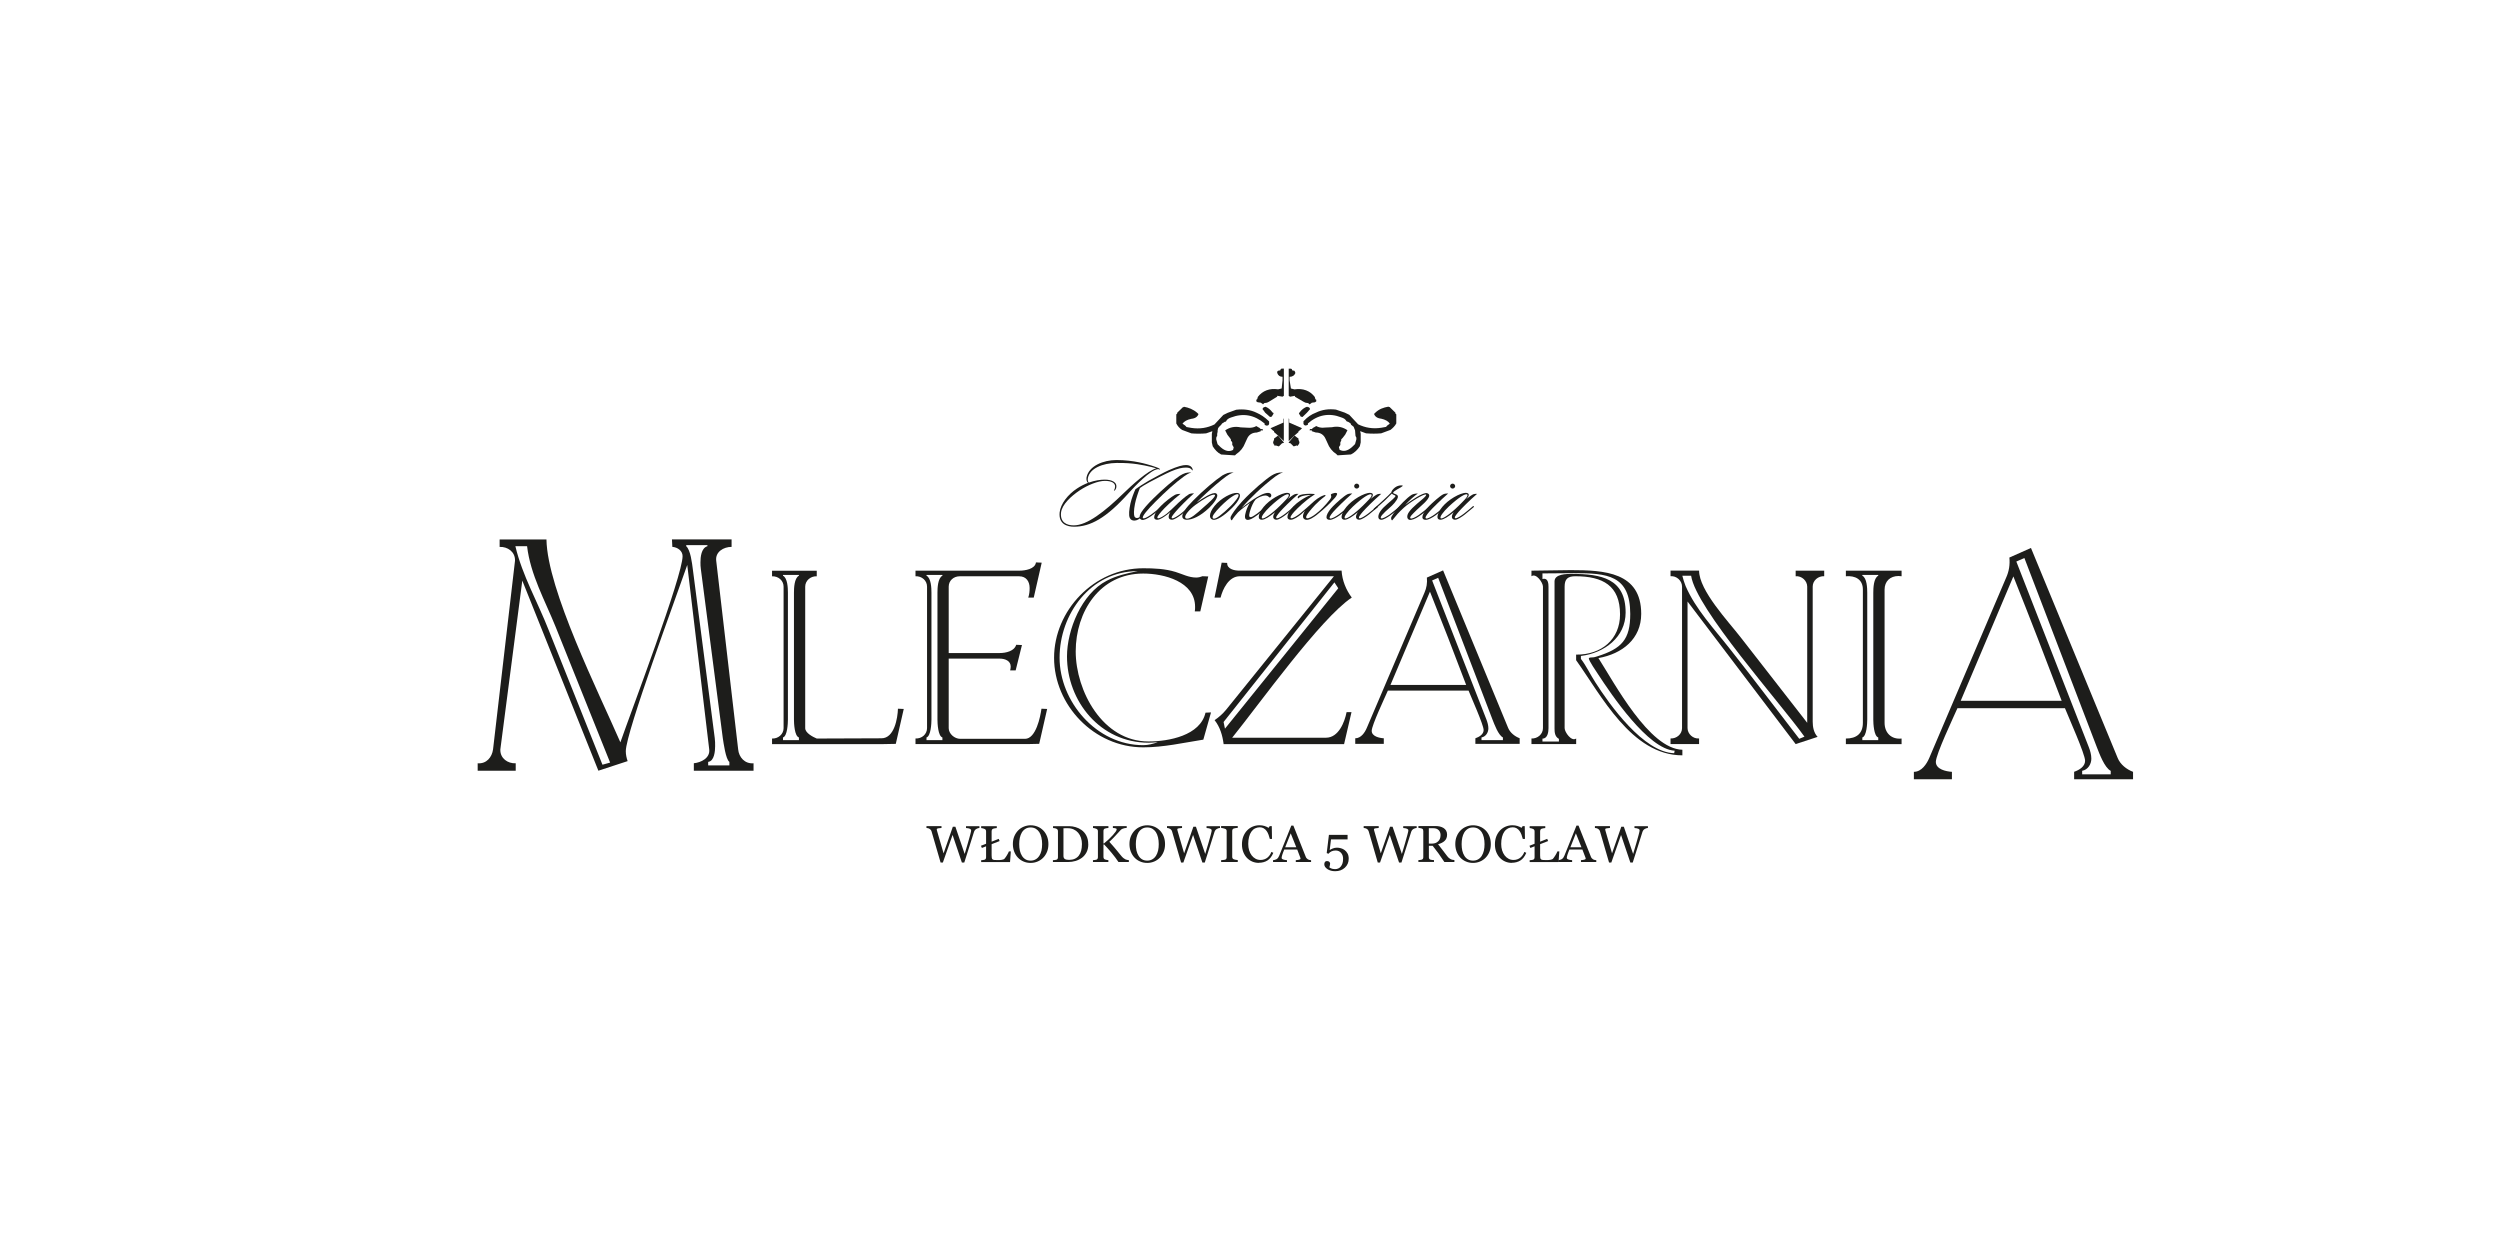 <?xml version="1.0" encoding="UTF-8"?><svg id="Warstwa_1" xmlns="http://www.w3.org/2000/svg" viewBox="0 0 600 300"><defs><style>.cls-1{fill:#1d1d1b;}</style></defs><g><g><path class="cls-1" d="M282.53,99.04v.21l-.11,.1-.11,.1v2.18c.32,.62,.75,1.14,1.39,1.55l2.24,.83c1.07,.1,2.35,.1,3.52,0l1.49-.52v.1l-.11,.52v2.07l.21,.93c.53,.83,1.17,1.55,2.03,1.97l3.31,.21,.11-.1,.21-.21c.96-.62,1.71-1.55,2.13-2.69l.43-.93c.43-1.04,1.28-1.55,2.35-1.55l.96-.31v-.21h.53v-.1l-.11-.21h-.43l-.32-.31-.21-.1-.53-.31c-.53,.31-1.07,.41-1.71,.41l-2.03-.1c-1.49-.31-2.67,0-3.73,.72l.53,1.04,.64,.83,.21,.31v.31l.21,.21,.11,.21v.62l.11,.1,.11,.21,.11,.21v.21l-.11,.21v.21c-.96,.52-1.92,.31-2.99-.62l-.75-.73-.32-1.14v-.41l.11-.31,.11-.1v-.52l.11-.52v-.31l.11-.52,.21-.31,.53-.52,.21-.31,.64-.41c.11,0,.21,0,.32-.1,.21-.52,.64-.73,1.17-.93,2.99-1.14,5.65-.62,8.1,1.45v.31l.21,.1,.32,.1,.32-.1,.11-.1,.11-.21v-.62l-.11-.1c-.96-.93-1.92-1.55-2.88-1.97-1.49-.73-3.09-.93-4.9-.73l-2.03,.73-1.07,.52-2.13,2.28c-1.7,.83-3.52,1.14-5.54,.83l-1.17-.21c-.21-.31-.53-.52-.85-.73l-.11-.1c.43-.52,1.07-.93,2.13-1.14,.96-.1,1.49-.52,1.71-1.14l-.32-.31c-.96-.83-2.03-1.24-3.2-1.45v.1h-.21l-1.39,1.35"/><path class="cls-1" d="M310.78,89.2l-.11-.21-.53-.1-.11-.31-.21-.1h-.53v6.52l.32,.21,1.17-.21v.21l2.13,1.24,.21,.1,.21,.1,.64,.1,.11,.1,.21,.21,.43-.31,.11-.1,.75-.1,.32-.21v-.41l-.21-.1v-.1l-.11-.21v-.21c-1.17-1.55-2.88-2.18-4.91-1.86l-.85-.21-.32-1.97v-.83c.64,0,1.17-.31,1.39-.93l-.11-.31"/><path class="cls-1" d="M308.12,88.47h-.53l-.21,.1-.11,.31-.53,.1-.21,.21v.31c.21,.62,.64,.93,1.28,.93v.83l-.21,1.97-.85,.21c-2.03-.31-3.73,.31-4.91,1.86v.21l-.11,.21v.1l-.21,.1v.41l.32,.21,.75,.1,.11,.1,.21,.1,.21,.21,.21-.21,.11-.1,.64-.1,.21-.1,.21-.1,2.03-1.24v-.21l1.28,.21,.32-.21v-6.52"/><path class="cls-1" d="M303.64,97.59v.1h-.21l-.32,.21-.11,.31,.11,.1,.53,.73,1.17,1.04,.43-.1,.11-.21,.32-.52-.11-.21h-.11c-.53-.73-1.17-1.24-1.81-1.45"/><polyline class="cls-1" points="305.45 103.28 305.77 103.49 305.77 103.7 306.73 104.53 308.12 105.87 308.12 100.38 308.01 100.59 308.01 101.42 304.92 102.77 305.45 103.28"/><polyline class="cls-1" points="306.2 104.94 305.77 105.25 305.77 105.56 305.67 105.77 305.56 106.08 305.56 106.29 305.67 106.6 305.88 106.81 305.88 107.01 306.2 106.91 306.84 107.12 306.95 107.12 307.69 106.39 308.12 106.29 308.12 106.18 306.73 104.53 306.2 104.94"/><path class="cls-1" d="M313.77,97.69v-.1c-.75,.21-1.39,.73-1.92,1.45h0l-.11,.21,.32,.52,.11,.21,.43,.1,1.07-1.04,.64-.73,.1-.1-.1-.31-.32-.21h-.21"/><polyline class="cls-1" points="309.4 100.59 309.29 100.38 309.29 105.87 310.68 104.53 311.64 103.7 311.64 103.49 311.96 103.28 312.49 102.77 309.4 101.42 309.4 100.59"/><polyline class="cls-1" points="309.29 106.18 309.29 106.29 309.72 106.39 310.46 107.12 310.57 107.12 311.21 106.91 311.53 107.01 311.53 106.81 311.74 106.6 311.85 106.29 311.85 106.08 311.74 105.77 311.64 105.56 311.64 105.25 311.21 104.94 310.68 104.53 309.29 106.18"/><path class="cls-1" d="M317.61,102.66c-.64,0-1.17-.1-1.71-.41l-.53,.31-.21,.1-.32,.31h-.43l-.1,.21v.1h.53v.21l.96,.31c1.07,0,1.92,.52,2.35,1.55l.43,.93c.43,1.14,1.17,2.07,2.13,2.69l.21,.21,.11,.1,3.2-.21c.85-.41,1.6-1.14,2.13-1.97l.21-.93v-2.07l-.11-.52v-.1l1.39,.52c1.28,.1,2.45,.1,3.63,0l2.24-.83c.53-.41,1.07-.93,1.39-1.55v-2.18l-.11-.1-.11-.1v-.21l-1.39-1.35h-.21v-.1c-1.28,.21-2.35,.62-3.2,1.45l-.32,.31c.21,.62,.75,1.04,1.71,1.14,.96,.21,1.71,.62,2.03,1.14v.1c-.32,.21-.64,.41-.85,.73l-1.17,.21c-2.03,.31-3.84,0-5.54-.83l-2.13-2.28-1.07-.52-2.13-.73c-1.71-.21-3.31,0-4.8,.73-1.07,.41-2.03,1.04-2.88,1.97l-.11,.1v.62l.11,.21,.11,.1,.32,.1,.32-.1,.21-.1v-.31c2.35-2.07,5.12-2.59,8-1.45,.64,.21,.96,.41,1.28,.93,.11,.1,.21,.1,.32,.1l.64,.41,.11,.31,.64,.52,.11,.31,.21,.52,.11,1.35,.21,.41v.41l-.32,1.14-.75,.73c-1.07,.93-2.03,1.14-2.99,.62v-.21l-.11-.21v-.21l.11-.21,.21-.31v-.62l.11-.21,.11-.21v-.31l.32-.31,.64-.83,.53-1.04c-1.07-.72-2.24-1.04-3.73-.72l-2.03,.1"/></g><g><path class="cls-1" d="M286.23,112.59c-.15-.38-.44-.98-1.62-.98-.72,0-1.88,.26-4.09,1.23-1.23,.55-3.26,1.68-4.86,2.55-1.14,.66-2.69,1.66-3.15,2.02-.35,.74-.94,2.25-1.2,3.4-.31,1.49-.48,2.83-.15,3.51,.22,.49,.68,.62,1.09,.62,.61,0,1.22-.36,1.68-.87,.04-.04,.11-.11,.04-.17-.07-.06-.11,0-.15,.02-.44,.32-.72,.4-.96,.4-.31,0-.5-.17-.61-.42-.13-.42-.18-1.34,.15-3,.22-1.15,.81-2.89,1.18-3.78,.42-.32,1.07-.72,2.3-1.4,1.36-.74,3.94-2.06,5.16-2.59,1.71-.72,2.67-.91,3.59-.91,.63,0,1.07,.11,1.4,.51,.04,.06,.11,.19,.15,.17,.09-.04,.07-.15,.04-.3Zm-7.85,.11c.07-.15-.17-.28-.37-.38-.33-.13-1.12-.43-1.66-.59-1.16-.34-4.2-1.32-8.4-1.32-3.11,0-6.61,1.38-7.18,4.14-.11,.57,.09,1.23,.37,1.32-.87,.34-1.79,.79-2.67,1.38-2.19,1.44-3.94,3.68-4.16,5.74-.26,2.74,1.71,3.42,3.46,3.42,3.87,0,7.7-2,13.17-8.14,1.47-1.64,5.12-5.44,6.89-5.67,.09,0,.13-.02,.22,0,.13,.02,.33,.15,.33,.11Zm-.85-.3c-2.01,.49-5.95,4.1-7.96,6.06-4.44,4.31-8.66,7.63-11.88,7.63-1.64,0-3.3-.7-3.04-3.08,.22-1.91,2.41-3.95,4.49-5.33,1.95-1.3,4.42-2.27,6.02-2.27,1.42,0,2.76,.4,2.41,1.76-.09,.36-.31,.55-.2,.59,.09,.06,.41-.25,.5-.59,.42-1.53-1.23-2.06-2.71-2.06-1.05,0-2.41,.19-3.85,.72-.18-.13-.33-.64-.2-1.17,.48-2.23,3.46-3.51,6.87-3.55,4-.06,6.39,.51,8.4,.98,.31,.08,.77,.19,1.16,.32Z"/><path class="cls-1" d="M285.88,113.38c-.55-.02-1.03,.04-1.38,.15-.42,.13-.85,.34-1.33,.64-1.49,.98-4,3.12-6.37,5.46-1.38,1.36-2.36,2.51-2.82,3.23-.63,.96-.66,1.7,.07,1.91,.5,.13,1.36-.32,2.23-.91,.81-.55,2.06-1.57,2.56-2.04,.11-.09,.2-.17,.11-.26-.11-.11-.24,.02-.33,.08-.53,.45-1.77,1.47-2.41,1.91-.98,.66-1.64,.98-1.88,.81-.44-.3,1.23-2.21,3-3.97,2.45-2.44,4.57-4.4,6.8-6.03,.37-.28,1.14-.79,1.73-.94l.02-.04Z"/><path class="cls-1" d="M286.56,118.39c-.28-.02-.94,.08-1.18,.21-.88,.51-2.45,1.93-3.33,2.81-.35,.36-1.53,1.47-2.08,1.91-.64,.47-1.75,1.21-2.1,1.06-.33-.15,.15-.77,.83-1.57,.77-.91,2.69-2.74,4.64-4.29-.31-.02-1.03,.06-1.36,.25-.9,.49-2.49,1.76-3.35,2.64-.79,.81-1.36,1.61-1.53,2.23-.22,.66-.07,1.1,.66,1.1,.66,0,1.66-.72,2.36-1.23,.17-.15,.48-.36,.77-.64-.61,1.02-.59,1.83,.37,1.87,.57,.02,1.6-.72,2.28-1.23,.46-.36,1.44-1.13,2.1-1.74,.07-.04,.13-.17,.07-.23-.11-.11-.22,0-.28,.04-.61,.51-1.42,1.23-2.12,1.76-.53,.4-1.69,1.19-2.01,1.04-.33-.15,.18-.77,.85-1.57,.77-.91,2.54-2.74,4.42-4.42Z"/><path class="cls-1" d="M296.01,113.38c-.55-.02-1.01,.04-1.38,.15-.39,.13-.92,.38-1.25,.57-1.64,1.08-4.57,3.53-7.02,6.03-1.75,1.74-2.84,3.27-2.58,4.04,.13,.36,.5,.57,1.05,.57,1.31,0,3.24-.83,5.36-2.85,.96-.91,2.65-2.93,1.66-3.48-.77-.43-3.33,1.23-4.66,2.19,.87-.87,1.57-1.55,2.32-2.23,1.55-1.44,3.22-2.89,4.75-4.02,.37-.28,1.12-.77,1.75-.94v-.04Zm-4.46,5.38c.44,.34-1.86,2.25-2.58,2.89-1.95,1.76-3.17,2.83-4.09,2.83-.2,0-.35-.06-.42-.25-.22-.53,.92-1.91,2.45-3.06,1.6-1.19,4.13-2.78,4.64-2.4Z"/><path class="cls-1" d="M297.32,118.41c-.92-.47-3.43,.59-5.23,2.36-1.75,1.74-2.28,3.65-.96,3.97,.81,.19,2.58-.87,4.48-2.76,1.86-1.81,2.36-3.23,1.71-3.57Zm-.13,.26c.42,.32-.96,1.93-1.82,2.78-1.99,1.95-3.65,3.29-4.18,3-.59-.34,.44-1.57,1.71-2.87,2.01-2.02,3.83-3.27,4.29-2.91Z"/><path class="cls-1" d="M307.85,113.38c-.55,0-1.01,.04-1.44,.17-.39,.11-.92,.38-1.22,.57-1.4,.89-4.57,3.53-7.04,6.18-1.66,1.78-2.58,3.25-2.78,3.72-.13,.36,.02,.85,.28,.85,.37-.66,1.14-1.53,1.47-1.91,.31-.3,1.07-.94,1.79-1.49,.39-.3,.79-.55,1.07-.77-.42,.62-.79,1.49-.96,2.1-.26,.89-.44,1.85,.31,1.96,.57,.08,1.31-.3,2.54-1.21,.5-.38,1.53-1.25,2.14-1.79,.09-.09,.13-.21,.07-.28-.09-.08-.17-.04-.24,.02-.37,.3-1.55,1.34-2.08,1.72-1.14,.79-1.44,.98-1.77,.87-.35-.11-.15-1,.18-1.93,.17-.53,.63-1.68,1.2-2.32,.46-.34,1.51-.96,2.43-.91,.17,0,.42,.09,.55,.19,.17,.15,.33,.3,.42,.3,.13-.04,.26-.15,.33-.38,.06-.32-.09-.68-.61-.74-1.07-.11-2.69,.89-3.85,1.66-1.22,.83-2.06,1.49-2.65,1.95,1.93-2.27,4.94-5.18,8.14-7.59,.37-.25,1.12-.76,1.73-.91l.02-.04Z"/><path class="cls-1" d="M311.63,118.52c-.28-.02-.57,0-.85,.08-.37,.13-.96,.55-1.84,1.25,.85-.79,.77-1.28,.48-1.45-.94-.53-3.87,.93-5.6,2.66-1.51,1.49-2.45,3.68-.96,3.68,.7,0,1.88-.76,3.15-1.81-.81,1.17-.39,1.81,.35,1.81,.57,0,1.68-.76,2.34-1.27,.53-.43,1.4-1.15,2.04-1.68,.09-.08,.17-.15,.11-.28-.07-.11-.2-.04-.26,.02-.52,.45-1.38,1.19-2.08,1.72-.61,.47-1.79,1.28-2.12,1.13-.33-.15,.13-.74,.81-1.55,.77-.87,2.56-2.68,4.44-4.31Zm-2.38,.17c.46,.34-1.27,1.91-2.12,2.76-1.86,1.85-3.78,3.14-4.18,2.97-.5-.21,.55-1.59,1.88-2.85,2.32-2.15,4-3.21,4.42-2.89Z"/><path class="cls-1" d="M320.89,118.64c.18-.66-1.27-.21-1.44,0-.2,.23,.37,.38-.26,1.23-1.12,1.47-2.36,2.68-3.41,3.48-.63,.51-1.79,1.21-2.17,1.02-.33-.17-.02-.79,.61-1.57,.68-.85,1.86-2.27,3.78-3.7,.13-.11,.18-.17,.11-.23-.09-.11-.24-.06-.39,0-1.16,.4-2.04,1.13-3.11,2.12-.52,.49-1.47,1.32-2.54,2.21-.68,.55-1.86,1.32-2.23,1.17-.33-.15,.09-.79,.77-1.55,.72-.79,2.69-2.74,4.75-4.04,.07-.06,.18-.11,.18-.17,0-.04-.11-.06-.15-.06-1.16-.13-2.78,.04-3.24,.21-.63,.19-.79,.57-.66,.81,.11,.19,.24-.23,.81-.42,.52-.19,1.38-.36,2.34-.36-1.55,.53-3.39,1.85-4.16,2.66-1.55,1.64-2.1,3.29-.66,3.29,.68,0,1.75-.74,2.41-1.27,.26-.21,.52-.47,.98-.89-.74,1.13-.64,2,.2,2.17,.81,.15,1.99-.7,2.56-1.13,.55-.4,2.1-1.74,3.22-2.87,.5-.51,.85-.89,1.25-1.34,.15-.19,.37-.51,.46-.77Z"/><path class="cls-1" d="M326.22,116.67c0-.32-.28-.6-.61-.6s-.61,.28-.61,.6,.28,.59,.61,.59,.61-.28,.61-.59Zm-1.68,1.76c-.28-.02-.87,.04-1.2,.21-.88,.47-2.52,1.96-3.37,2.81-1.64,1.68-2.25,3.31-.79,3.31,.63,0,1.62-.57,2.34-1.08,.46-.34,1.75-1.34,2.32-1.89,.09-.06,.18-.15,.09-.23-.11-.11-.22,0-.31,.06-.46,.4-1.55,1.3-2.3,1.83-.61,.45-1.75,1.13-2.1,.98-.33-.15,.09-.79,.77-1.59,.77-.87,2.67-2.76,4.55-4.4Z"/><path class="cls-1" d="M331.5,118.52c-.28-.02-.57,0-.85,.08-.37,.13-.96,.55-1.84,1.25,.85-.79,.76-1.28,.48-1.45-.94-.53-3.87,.93-5.6,2.66-1.51,1.49-2.45,3.68-.96,3.68,.7,0,1.88-.76,3.15-1.81-.81,1.17-.39,1.81,.35,1.81,.57,0,1.68-.76,2.34-1.27,.53-.43,1.4-1.15,2.03-1.68,.09-.08,.18-.15,.11-.28-.07-.11-.2-.04-.26,.02-.53,.45-1.38,1.19-2.08,1.72-.61,.47-1.79,1.28-2.12,1.13-.33-.15,.13-.74,.81-1.55,.77-.87,2.56-2.68,4.44-4.31Zm-2.38,.17c.46,.34-1.27,1.91-2.12,2.76-1.86,1.85-3.78,3.14-4.18,2.97-.5-.21,.55-1.59,1.88-2.85,2.32-2.15,4-3.21,4.42-2.89Z"/><path class="cls-1" d="M336.64,116.54c-.09-.09-.7-.04-.85,0-.22,.04-.63,.19-1.01,.47-.5,.4-.85,.85-.85,1.15-.5,.53-1.05,1.06-1.77,1.72-.74,.7-1.66,1.51-2.38,2.13-.09,.06-.15,.19-.09,.25,.04,.06,.15,.06,.24,.02,.68-.6,1.73-1.49,2.49-2.21,.57-.55,1.12-1.1,1.62-1.61,.07,.08,.2,.19,.39,.28,.31,.15,.46,.15,.48,.32,.02,.21-1.09,1.17-1.92,1.87-1.38,1.17-2.17,2.19-2.19,3.06-.02,.45,.22,.76,.72,.76s1.36-.51,2.1-1.02c.64-.45,1.66-1.27,2.43-1.93,.06-.04,.11-.17,.04-.23-.09-.11-.18-.02-.26,.02-.63,.53-1.73,1.47-2.34,1.89-.52,.36-1.71,1.1-2.03,.91-.15-.09-.11-.38,.26-.81,.39-.47,1.01-1.04,1.84-1.76,.63-.53,1.75-1.66,1.93-2.49,.07-.36-.13-.59-.59-.74-.15-.04-.55-.19-.55-.32,0-.21,.48-.53,.96-.81,.31-.17,1.49-.79,1.33-.91Z"/><path class="cls-1" d="M343.16,121.66c-.09-.11-.18-.02-.26,.04-.61,.49-1.62,1.36-2.39,1.89-.85,.6-1.75,.98-1.97,.83-.22-.17-.09-.49,.7-1.27,.46-.47,1.05-1.04,1.75-1.66,1.05-.91,2.93-2.66,1.53-3.12-.9-.32-4.02,1.83-5.29,2.83,.99-1.11,2.28-2.23,3.06-2.76-.55,0-1.16,.11-1.53,.34-.53,.34-1.31,1-2.01,1.72-1.16,1.17-2.23,2.47-2.82,3.55-.11,.21-.07,.83,.2,.83,1.16-1.42,1.38-1.72,2.78-3.02,1.49-1.36,4.81-3.38,5.32-3.17,.44,.17-1.42,1.57-2.17,2.23-.9,.81-1.33,1.19-1.88,1.93-.72,1-.46,1.78,.09,1.91,.5,.11,1.44-.25,2.32-.87,.81-.53,1.77-1.34,2.45-1.91,.11-.09,.24-.21,.13-.32Z"/><path class="cls-1" d="M349.24,116.67c0-.32-.28-.6-.61-.6s-.61,.28-.61,.6,.29,.59,.61,.59,.61-.28,.61-.59Zm-1.68,1.76c-.28-.02-.88,.04-1.2,.21-.88,.47-2.52,1.96-3.37,2.81-1.64,1.68-2.25,3.31-.79,3.31,.64,0,1.62-.57,2.34-1.08,.46-.34,1.75-1.34,2.32-1.89,.09-.06,.18-.15,.09-.23-.11-.11-.22,0-.31,.06-.46,.4-1.55,1.3-2.3,1.83-.61,.45-1.75,1.13-2.1,.98-.33-.15,.09-.79,.77-1.59,.77-.87,2.67-2.76,4.55-4.4Z"/><path class="cls-1" d="M354.51,118.52c-.29-.02-.57,0-.85,.08-.37,.13-.96,.55-1.84,1.25,.85-.79,.77-1.28,.48-1.45-.94-.53-3.87,.93-5.6,2.66-1.51,1.49-2.45,3.68-.96,3.68,.7,0,1.88-.76,3.15-1.81-.81,1.17-.39,1.81,.35,1.81,.57,0,1.69-.76,2.34-1.27,.53-.43,1.4-1.15,2.03-1.68,.09-.08,.17-.15,.11-.28-.07-.11-.2-.04-.26,.02-.52,.45-1.38,1.19-2.08,1.72-.61,.47-1.79,1.28-2.12,1.13-.33-.15,.13-.74,.81-1.55,.77-.87,2.56-2.68,4.44-4.31Zm-2.38,.17c.46,.34-1.27,1.91-2.12,2.76-1.86,1.85-3.78,3.14-4.18,2.97-.5-.21,.55-1.59,1.88-2.85,2.32-2.15,4-3.21,4.42-2.89Z"/></g><g><path class="cls-1" d="M235.05,198.71c-.1,0-.22,.03-.36,.07-.14,.04-.26,.1-.38,.17-.15,.09-.26,.19-.35,.31-.09,.12-.17,.28-.23,.48-.3,.93-.64,2.03-1.03,3.27-.39,1.25-.81,2.58-1.27,3.99h-.58l-2.23-6.62-2.33,6.62h-.55c-.41-1.41-.84-2.88-1.28-4.41-.44-1.52-.74-2.54-.89-3.06-.04-.13-.09-.24-.17-.33-.07-.1-.17-.19-.3-.27-.1-.07-.23-.12-.37-.16-.14-.03-.26-.05-.38-.06v-.44h3.61v.44c-.32,.02-.59,.05-.81,.09-.22,.04-.33,.12-.33,.22,0,.04,0,.1,.02,.16,.01,.07,.02,.12,.03,.16,.09,.36,.26,.94,.51,1.77,.24,.82,.6,2.05,1.08,3.69l2.22-6.39h.61l2.23,6.54c.3-1.01,.56-1.89,.78-2.64,.22-.75,.4-1.4,.54-1.93,.1-.38,.16-.64,.19-.77,.03-.14,.04-.26,.04-.35,0-.14-.1-.25-.29-.35-.19-.09-.51-.16-.94-.19v-.44h3.22v.44Z"/><path class="cls-1" d="M242.6,204.33l-.19,2.56h-6.93v-.44c.1,0,.24-.02,.43-.04,.19-.02,.32-.05,.4-.08,.12-.05,.21-.13,.27-.23,.06-.1,.08-.23,.08-.39v-2.6l-1.01,.4-.22-.53,1.23-.48v-2.94c0-.14-.02-.26-.07-.36-.05-.1-.14-.19-.28-.25-.09-.05-.23-.09-.4-.14-.17-.05-.31-.07-.43-.08v-.44h3.75v.44c-.12,0-.27,.02-.46,.06-.19,.04-.32,.07-.41,.1-.14,.05-.24,.13-.29,.25-.05,.12-.08,.24-.08,.37v2.49l1.7-.68,.22,.53-1.92,.75v2.69c0,.27,.01,.47,.04,.62,.03,.15,.09,.26,.19,.34,.1,.07,.24,.12,.43,.14,.19,.02,.45,.03,.8,.03,.15,0,.31,0,.48-.01,.17,0,.32-.03,.47-.05,.15-.02,.28-.06,.4-.1,.12-.04,.21-.1,.27-.16,.17-.19,.37-.47,.6-.85,.23-.38,.38-.68,.47-.92h.45Z"/><path class="cls-1" d="M250.37,199.29c.39,.4,.7,.88,.92,1.44,.22,.56,.33,1.18,.33,1.86s-.11,1.31-.34,1.86c-.23,.56-.54,1.03-.94,1.43-.39,.39-.84,.69-1.35,.9-.51,.21-1.06,.32-1.64,.32-.62,0-1.19-.11-1.71-.34-.52-.22-.97-.54-1.35-.94-.37-.39-.67-.87-.88-1.43-.21-.56-.32-1.16-.32-1.8,0-.7,.11-1.32,.34-1.87,.23-.55,.54-1.02,.93-1.42,.39-.4,.85-.7,1.37-.91,.52-.21,1.06-.32,1.63-.32s1.14,.11,1.66,.32c.52,.21,.97,.52,1.35,.91Zm-.93,6.11c.23-.37,.4-.79,.51-1.25,.11-.47,.16-.99,.16-1.56s-.06-1.14-.18-1.63c-.12-.49-.29-.92-.52-1.27-.23-.34-.52-.61-.86-.81-.35-.19-.74-.29-1.19-.29-.5,0-.92,.11-1.27,.34-.35,.22-.64,.52-.86,.89-.21,.36-.36,.77-.47,1.25-.1,.48-.15,.98-.15,1.51,0,.58,.05,1.11,.16,1.58,.11,.47,.28,.89,.51,1.25,.22,.36,.51,.64,.85,.84,.34,.2,.75,.3,1.22,.3,.45,0,.85-.1,1.21-.31,.36-.2,.65-.49,.87-.85Z"/><path class="cls-1" d="M261.19,202.63c0,.73-.14,1.37-.42,1.91-.28,.54-.65,.98-1.1,1.32-.46,.34-.97,.6-1.54,.77-.57,.17-1.16,.25-1.76,.25h-3.67v-.44c.12,0,.28-.01,.47-.03,.19-.02,.32-.05,.39-.08,.13-.05,.22-.13,.27-.23,.06-.1,.08-.23,.08-.37v-6.2c0-.14-.02-.26-.07-.37-.05-.11-.15-.19-.29-.26-.13-.06-.27-.11-.43-.13-.15-.03-.28-.04-.39-.05v-.44h3.87c.53,0,1.06,.08,1.57,.24,.52,.16,.97,.37,1.35,.65,.52,.36,.93,.83,1.22,1.41,.3,.58,.44,1.27,.44,2.06Zm-1.52,0c0-.58-.08-1.1-.24-1.57-.16-.47-.39-.87-.69-1.22-.29-.33-.64-.59-1.06-.78-.42-.19-.88-.29-1.39-.29-.17,0-.36,0-.58,0-.21,0-.37,.01-.48,.02v6.61c0,.37,.11,.62,.33,.76,.22,.14,.56,.21,1.02,.21,.53,0,.99-.09,1.38-.27,.39-.18,.71-.43,.96-.76,.26-.34,.45-.73,.56-1.18,.12-.45,.18-.96,.18-1.55Z"/><path class="cls-1" d="M270.91,206.88h-2.48c-.48-.72-1.01-1.43-1.6-2.14-.59-.71-1.2-1.4-1.84-2.07h-.16v2.99c0,.13,.03,.25,.08,.36,.05,.1,.15,.19,.28,.25,.07,.03,.19,.06,.37,.1,.18,.04,.33,.06,.45,.07v.44h-3.7v-.44c.1,0,.24-.02,.43-.04s.32-.04,.39-.07c.13-.05,.22-.13,.28-.23,.06-.1,.09-.23,.09-.37v-6.2c0-.14-.02-.26-.07-.36-.05-.1-.15-.18-.29-.25-.11-.05-.25-.1-.41-.14-.16-.04-.29-.06-.41-.07v-.44h3.7v.44c-.12,0-.26,.02-.44,.05-.17,.03-.3,.06-.39,.09-.14,.05-.24,.13-.29,.24-.05,.11-.07,.24-.07,.37v2.97h.12c.37-.31,.74-.63,1.11-.96,.36-.33,.69-.67,.99-1,.33-.37,.57-.66,.72-.88,.15-.22,.23-.41,.23-.58,0-.06-.04-.11-.11-.15-.08-.04-.17-.07-.27-.09-.12-.02-.22-.04-.31-.04-.09,0-.17-.01-.22-.02v-.44h3.32v.44s-.04,0-.08,0c-.04,0-.09,0-.14,.01-.06,0-.12,.01-.17,.02-.06,.01-.13,.03-.22,.04-.15,.03-.3,.08-.45,.15-.16,.07-.28,.16-.38,.26-.43,.47-.87,.96-1.34,1.46-.47,.51-.93,.97-1.39,1.39,.63,.7,1.16,1.29,1.57,1.8,.42,.5,.86,1.04,1.32,1.61,.18,.22,.36,.39,.53,.52,.18,.13,.33,.23,.46,.29,.11,.05,.24,.09,.4,.12,.16,.03,.3,.04,.4,.05v.44Z"/><path class="cls-1" d="M278.36,199.29c.39,.4,.7,.88,.92,1.44,.22,.56,.33,1.18,.33,1.86s-.11,1.31-.34,1.86c-.23,.56-.54,1.03-.94,1.43-.39,.39-.84,.69-1.35,.9-.51,.21-1.06,.32-1.64,.32-.62,0-1.19-.11-1.71-.34-.52-.22-.97-.54-1.35-.94-.37-.39-.67-.87-.89-1.43-.21-.56-.32-1.16-.32-1.8,0-.7,.11-1.32,.34-1.87,.23-.55,.54-1.02,.93-1.42,.39-.4,.85-.7,1.37-.91,.52-.21,1.06-.32,1.63-.32s1.14,.11,1.66,.32c.52,.21,.97,.52,1.35,.91Zm-.93,6.11c.23-.37,.4-.79,.51-1.25,.11-.47,.16-.99,.16-1.56s-.06-1.14-.18-1.63c-.12-.49-.29-.92-.52-1.27-.23-.34-.52-.61-.86-.81-.35-.19-.74-.29-1.19-.29-.5,0-.92,.11-1.27,.34-.35,.22-.64,.52-.86,.89-.21,.36-.36,.77-.47,1.25-.1,.48-.15,.98-.15,1.51,0,.58,.05,1.11,.16,1.58,.11,.47,.28,.89,.51,1.25,.22,.36,.51,.64,.85,.84,.34,.2,.75,.3,1.22,.3,.45,0,.85-.1,1.21-.31,.36-.2,.65-.49,.88-.85Z"/><path class="cls-1" d="M292.77,198.71c-.1,0-.22,.03-.36,.07-.14,.04-.26,.1-.38,.17-.15,.09-.26,.19-.35,.31-.09,.12-.17,.28-.23,.48-.3,.93-.64,2.03-1.03,3.27-.39,1.25-.81,2.58-1.27,3.99h-.58l-2.23-6.62-2.33,6.62h-.55c-.41-1.41-.84-2.88-1.28-4.41-.44-1.52-.74-2.54-.89-3.06-.04-.13-.09-.24-.17-.33-.07-.1-.17-.19-.3-.27-.1-.07-.23-.12-.36-.16-.14-.03-.27-.05-.38-.06v-.44h3.61v.44c-.32,.02-.59,.05-.81,.09-.22,.04-.33,.12-.33,.22,0,.04,0,.1,.02,.16,.01,.07,.02,.12,.03,.16,.09,.36,.26,.94,.51,1.77,.24,.82,.6,2.05,1.08,3.69l2.22-6.39h.61l2.23,6.54c.3-1.01,.56-1.89,.78-2.64,.22-.75,.4-1.4,.54-1.93,.1-.38,.16-.64,.19-.77,.02-.14,.04-.26,.04-.35,0-.14-.1-.25-.29-.35-.19-.09-.51-.16-.94-.19v-.44h3.23v.44Z"/><path class="cls-1" d="M297.07,206.88h-4v-.44c.11,0,.27-.02,.49-.04,.21-.02,.36-.04,.45-.07,.14-.05,.24-.12,.3-.22,.06-.09,.09-.22,.09-.38v-6.23c0-.14-.02-.26-.07-.35-.05-.1-.15-.18-.33-.24-.12-.05-.28-.09-.47-.14-.19-.04-.35-.07-.47-.08v-.44h4v.44c-.13,0-.28,.02-.46,.04-.18,.03-.34,.06-.47,.1-.16,.05-.27,.13-.32,.24-.05,.11-.08,.23-.08,.36v6.22c0,.13,.03,.25,.09,.35,.06,.1,.16,.18,.31,.24,.09,.03,.23,.07,.43,.11,.2,.04,.37,.06,.5,.06v.44Z"/><path class="cls-1" d="M302.09,207.09c-.53,0-1.03-.1-1.52-.3-.48-.2-.91-.5-1.29-.88-.37-.38-.66-.85-.88-1.4-.22-.55-.33-1.17-.33-1.86s.11-1.32,.32-1.88c.22-.56,.52-1.05,.9-1.45,.38-.4,.82-.71,1.34-.93,.52-.22,1.07-.33,1.65-.33,.44,0,.83,.06,1.18,.17,.35,.11,.69,.26,1.01,.45l.26-.41h.5l.05,3.07h-.52c-.07-.3-.17-.63-.3-.99-.13-.36-.29-.66-.46-.9-.2-.28-.43-.5-.71-.66-.27-.16-.58-.24-.94-.24-.4,0-.77,.09-1.12,.26s-.64,.43-.89,.78c-.24,.33-.43,.75-.56,1.26-.14,.51-.2,1.08-.2,1.7,0,.55,.07,1.06,.21,1.52,.14,.46,.35,.87,.61,1.22,.27,.35,.58,.62,.94,.81,.36,.2,.77,.29,1.21,.29,.33,0,.64-.05,.92-.16,.28-.1,.53-.24,.73-.41,.21-.18,.39-.38,.55-.61,.16-.23,.28-.48,.38-.75l.47,.22c-.36,.86-.83,1.47-1.42,1.84-.59,.37-1.29,.55-2.11,.55Z"/><path class="cls-1" d="M314.67,206.88h-3.68v-.44c.32-.02,.59-.06,.81-.12,.21-.06,.32-.14,.32-.23,0-.04,0-.08-.01-.13,0-.05-.02-.1-.04-.14l-.74-1.94h-3.11c-.12,.28-.21,.53-.29,.74-.07,.21-.14,.41-.2,.58-.05,.18-.09,.32-.11,.43-.02,.11-.03,.2-.03,.27,0,.16,.13,.29,.39,.38,.26,.09,.56,.14,.89,.16v.44h-3.34v-.44c.11,0,.24-.03,.41-.07,.16-.04,.3-.09,.4-.15,.17-.11,.3-.22,.39-.34,.09-.12,.18-.28,.27-.49,.45-1.08,.94-2.29,1.47-3.64,.54-1.35,1.02-2.55,1.44-3.6h.5l2.95,7.43c.06,.16,.13,.29,.21,.38,.08,.1,.19,.19,.33,.29,.1,.06,.22,.1,.37,.14,.15,.04,.28,.06,.39,.06v.44Zm-3.56-3.53l-1.34-3.35-1.33,3.35h2.67Z"/><path class="cls-1" d="M322.74,204.04c.28,.21,.5,.48,.68,.81,.18,.33,.27,.75,.27,1.24,0,.87-.31,1.59-.92,2.15-.61,.57-1.39,.85-2.33,.85-.73,0-1.35-.17-1.85-.5-.51-.34-.76-.73-.76-1.17,0-.21,.05-.39,.15-.54,.1-.15,.26-.23,.48-.23,.25,0,.44,.06,.57,.19,.13,.13,.2,.26,.2,.41,0,.13-.02,.29-.07,.48-.05,.19-.08,.34-.11,.43,.03,.03,.09,.07,.16,.12,.08,.05,.17,.09,.27,.14,.11,.04,.24,.08,.4,.12,.16,.03,.34,.05,.55,.05,.27,0,.52-.05,.76-.16,.24-.1,.44-.26,.6-.47,.18-.23,.32-.48,.41-.77,.09-.29,.14-.65,.14-1.1,0-.57-.16-1.04-.49-1.41-.33-.37-.76-.56-1.3-.56-.34,0-.65,.06-.94,.18-.29,.12-.55,.32-.78,.6l-.42-.16,.53-4.37h4.48v1.08h-3.98l-.31,2.56c.19-.13,.43-.25,.74-.38,.31-.13,.64-.19,1.01-.19,.3,0,.62,.04,.95,.14,.33,.09,.63,.24,.9,.45Z"/><path class="cls-1" d="M339.97,198.71c-.1,0-.23,.03-.36,.07-.14,.04-.27,.1-.38,.17-.15,.09-.26,.19-.35,.31-.09,.12-.17,.28-.23,.48-.3,.93-.64,2.03-1.03,3.27-.39,1.25-.81,2.58-1.27,3.99h-.58l-2.23-6.62-2.33,6.62h-.55c-.41-1.41-.84-2.88-1.28-4.41-.44-1.52-.74-2.54-.89-3.06-.04-.13-.09-.24-.16-.33-.07-.1-.17-.19-.3-.27-.1-.07-.23-.12-.37-.16-.14-.03-.27-.05-.38-.06v-.44h3.61v.44c-.32,.02-.59,.05-.81,.09-.22,.04-.33,.12-.33,.22,0,.04,0,.1,.02,.16,.01,.07,.02,.12,.03,.16,.09,.36,.26,.94,.51,1.77,.24,.82,.6,2.05,1.08,3.69l2.22-6.39h.61l2.23,6.54c.3-1.01,.56-1.89,.78-2.64,.22-.75,.4-1.4,.54-1.93,.1-.38,.16-.64,.19-.77,.03-.14,.04-.26,.04-.35,0-.14-.1-.25-.29-.35-.19-.09-.51-.16-.94-.19v-.44h3.23v.44Z"/><path class="cls-1" d="M349.04,206.88h-2.39c-.53-.8-1-1.49-1.43-2.08-.43-.58-.89-1.19-1.38-1.81h-.91v2.71c0,.14,.02,.26,.07,.37,.05,.11,.14,.19,.29,.24,.08,.03,.21,.05,.39,.08,.19,.02,.35,.04,.48,.04v.44h-3.75v-.44c.1,0,.24-.02,.43-.04,.19-.02,.32-.05,.4-.08,.12-.05,.21-.13,.27-.23,.06-.1,.08-.23,.08-.39v-6.21c0-.14-.02-.27-.06-.38-.04-.11-.14-.19-.29-.25-.1-.04-.24-.07-.4-.1-.17-.03-.31-.05-.42-.06v-.44h4.09c.37,0,.73,.04,1.05,.11,.33,.08,.63,.2,.89,.36,.26,.16,.46,.37,.62,.64,.15,.26,.23,.58,.23,.94,0,.33-.05,.63-.16,.88-.1,.26-.26,.48-.46,.66-.19,.17-.41,.33-.67,.45-.26,.13-.55,.24-.87,.32,.44,.56,.8,1.04,1.09,1.42,.29,.38,.65,.85,1.07,1.4,.18,.24,.35,.42,.5,.53,.15,.11,.29,.21,.44,.28,.11,.05,.24,.09,.41,.12,.16,.03,.3,.04,.41,.05v.44Zm-3.3-6.41c0-.52-.15-.93-.46-1.24-.31-.31-.74-.46-1.3-.46h-1.06v3.69h.81c.57,0,1.05-.18,1.43-.54,.38-.36,.57-.84,.57-1.46Z"/><path class="cls-1" d="M356.55,199.29c.39,.4,.7,.88,.92,1.44,.22,.56,.33,1.18,.33,1.86s-.11,1.31-.34,1.86c-.23,.56-.54,1.03-.94,1.43-.39,.39-.84,.69-1.35,.9-.51,.21-1.06,.32-1.64,.32-.62,0-1.19-.11-1.71-.34-.52-.22-.97-.54-1.35-.94-.37-.39-.67-.87-.88-1.43-.21-.56-.32-1.16-.32-1.8,0-.7,.11-1.32,.34-1.87,.22-.55,.54-1.02,.93-1.42,.39-.4,.85-.7,1.37-.91,.52-.21,1.06-.32,1.63-.32s1.14,.11,1.66,.32c.52,.21,.97,.52,1.35,.91Zm-.93,6.11c.23-.37,.4-.79,.51-1.25,.11-.47,.16-.99,.16-1.56s-.06-1.14-.18-1.63c-.12-.49-.29-.92-.52-1.27-.23-.34-.52-.61-.86-.81-.35-.19-.74-.29-1.19-.29-.5,0-.93,.11-1.27,.34-.35,.22-.64,.52-.86,.89-.21,.36-.36,.77-.47,1.25-.1,.48-.15,.98-.15,1.51,0,.58,.05,1.11,.16,1.58,.11,.47,.28,.89,.51,1.25,.22,.36,.51,.64,.85,.84,.34,.2,.75,.3,1.23,.3,.45,0,.85-.1,1.21-.31,.36-.2,.65-.49,.88-.85Z"/><path class="cls-1" d="M362.81,207.09c-.53,0-1.03-.1-1.52-.3-.48-.2-.91-.5-1.29-.88-.37-.38-.66-.85-.89-1.4-.22-.55-.33-1.17-.33-1.86s.11-1.32,.32-1.88c.22-.56,.52-1.05,.9-1.45,.38-.4,.82-.71,1.34-.93,.52-.22,1.07-.33,1.65-.33,.44,0,.83,.06,1.18,.17,.35,.11,.69,.26,1.01,.45l.26-.41h.5l.05,3.07h-.52c-.07-.3-.17-.63-.3-.99-.13-.36-.29-.66-.46-.9-.2-.28-.43-.5-.71-.66-.27-.16-.58-.24-.94-.24-.4,0-.77,.09-1.12,.26-.34,.18-.64,.43-.89,.78-.24,.33-.43,.75-.56,1.26-.14,.51-.2,1.08-.2,1.7,0,.55,.07,1.06,.21,1.52,.14,.46,.35,.87,.61,1.22,.27,.35,.58,.62,.94,.81,.36,.2,.77,.29,1.21,.29,.33,0,.64-.05,.92-.16,.28-.1,.53-.24,.73-.41,.21-.18,.39-.38,.55-.61,.16-.23,.28-.48,.38-.75l.47,.22c-.36,.86-.83,1.47-1.42,1.84-.59,.37-1.29,.55-2.11,.55Z"/><path class="cls-1" d="M374.24,204.33l-.19,2.56h-6.93v-.44c.1,0,.24-.02,.43-.04,.19-.02,.32-.05,.4-.08,.12-.05,.21-.13,.27-.23,.06-.1,.08-.23,.08-.39v-2.6l-1.01,.4-.22-.53,1.23-.48v-2.94c0-.14-.02-.26-.07-.36-.05-.1-.14-.19-.28-.25-.1-.05-.23-.09-.4-.14-.17-.05-.31-.07-.43-.08v-.44h3.75v.44c-.12,0-.27,.02-.46,.06-.19,.04-.32,.07-.41,.1-.14,.05-.24,.13-.29,.25-.05,.12-.08,.24-.08,.37v2.49l1.7-.68,.22,.53-1.92,.75v2.69c0,.27,.01,.47,.04,.62,.03,.15,.09,.26,.19,.34,.1,.07,.24,.12,.43,.14,.19,.02,.45,.03,.8,.03,.15,0,.31,0,.48-.01,.17,0,.32-.03,.47-.05,.15-.02,.28-.06,.4-.1,.12-.04,.21-.1,.27-.16,.17-.19,.37-.47,.6-.85,.23-.38,.38-.68,.47-.92h.45Z"/><path class="cls-1" d="M383.11,206.88h-3.68v-.44c.32-.02,.59-.06,.81-.12,.21-.06,.32-.14,.32-.23,0-.04,0-.08-.01-.13,0-.05-.02-.1-.04-.14l-.74-1.94h-3.11c-.12,.28-.21,.53-.29,.74-.07,.21-.14,.41-.2,.58-.05,.18-.09,.32-.11,.43-.02,.11-.03,.2-.03,.27,0,.16,.13,.29,.39,.38,.26,.09,.56,.14,.89,.16v.44h-3.34v-.44c.11,0,.24-.03,.41-.07,.16-.04,.29-.09,.4-.15,.17-.11,.3-.22,.39-.34,.09-.12,.18-.28,.27-.49,.45-1.08,.94-2.29,1.47-3.64,.54-1.35,1.02-2.55,1.44-3.6h.5l2.95,7.43c.06,.16,.13,.29,.21,.38,.08,.1,.19,.19,.33,.29,.1,.06,.22,.1,.38,.14,.15,.04,.28,.06,.39,.06v.44Zm-3.56-3.53l-1.34-3.35-1.32,3.35h2.67Z"/><path class="cls-1" d="M395.48,198.71c-.1,0-.23,.03-.36,.07-.14,.04-.27,.1-.38,.17-.15,.09-.26,.19-.35,.31-.09,.12-.17,.28-.23,.48-.3,.93-.64,2.03-1.03,3.27-.39,1.25-.81,2.58-1.27,3.99h-.58l-2.23-6.62-2.33,6.62h-.55c-.41-1.41-.84-2.88-1.28-4.41-.44-1.52-.74-2.54-.89-3.06-.04-.13-.09-.24-.17-.33-.07-.1-.17-.19-.3-.27-.1-.07-.23-.12-.37-.16-.14-.03-.27-.05-.38-.06v-.44h3.61v.44c-.32,.02-.59,.05-.81,.09-.22,.04-.33,.12-.33,.22,0,.04,0,.1,.02,.16,.01,.07,.02,.12,.03,.16,.09,.36,.26,.94,.51,1.77,.24,.82,.6,2.05,1.08,3.69l2.22-6.39h.61l2.23,6.54c.3-1.01,.56-1.89,.78-2.64,.22-.75,.4-1.4,.54-1.93,.1-.38,.16-.64,.19-.77,.03-.14,.04-.26,.04-.35,0-.14-.1-.25-.29-.35-.19-.09-.51-.16-.94-.19v-.44h3.23v.44Z"/></g></g><g><path class="cls-1" d="M180.85,184.98v-1.79c-2.11,.17-3.51-1.45-3.69-3.33l-5.27-45.28c-.26-2.13,1.76-3.33,3.69-3.33v-1.79h-14.31l.09,1.79c1.23,.08,2.46,.94,2.46,2.22,0,4.78-12.38,37.35-14.93,44.69-5.18-11.94-17.56-36.67-17.74-48.69h-11.24v1.79c1.93-.09,3.69,1.19,3.69,3.15v.17l-5.27,45.28c-.26,1.88-1.58,3.5-3.69,3.33v1.79h9.13v-1.79c-1.93,.09-3.69-1.19-3.69-3.16v-.17l5.27-40.51,18.26,45.62,7.02-2.3c-.26-.77-.44-1.53-.44-2.39,0-4.52,12.29-37.52,14.75-44.69l5.27,44.26c.26,2.05-1.93,3.16-3.69,3.33v1.79h14.31Zm-5.8-1.28h-5.09v-.85c1.49-.17,1.67-2.64,1.67-3.75,0-.68,0-1.28-.09-1.96l-5.27-40.59c-.18-1.36-.53-4.52-1.58-5.46v-.26h5.09v.26c-1.49,.43-1.67,2.64-1.67,3.84,0,.51,0,1.11,.09,1.62l5.27,40.59c.18,1.11,.7,5.12,1.58,5.71v.85Zm-28.62-.68l-1.84,.51-12.91-32.32c-2.63-6.74-6.32-13.05-7.99-20.13h2.81c.79,6.82,4.3,13.05,6.85,19.36l13.08,32.58Z"/><path class="cls-1" d="M216.89,170.15l-1.38-.06c-.07,2.24-.86,7.1-3.95,7.1l-15.54,.06c-.92-.38-2.77-1.34-2.77-2.49v-33.96c0-1.47,1.32-2.56,2.77-2.49v-1.34h-10.73v1.34c1.51-.06,2.77,1.02,2.77,2.49v33.96c0,1.47-1.32,2.56-2.77,2.49v1.34h26.54c1.05,0,2.11-.06,3.16-.06l1.91-8.38Zm-25.15,7.48h-3.82v-.64c1.05-.32,1.18-3.39,1.18-4.29v-30.44c0-1.09-.07-3.52-1.18-4.09v-.19h3.82v.19c-1.12,.58-1.19,3.01-1.19,4.09v30.44c0,.9,.13,3.97,1.19,4.29v.64Z"/><path class="cls-1" d="M251.33,170.15l-1.38-.06c-.26,1.92-1.32,7.23-3.95,7.23h-15.54c-1.38,0-2.77-1.22-2.77-2.56v-16.69h12.25c1.25,0,2.63,.51,2.63,1.92,0,.32-.07,.57-.13,.9h1.32l1.51-6.08-1.38-.06c-.46,1.54-2.5,1.98-3.95,1.98h-12.25v-15.93c0-1.47,1.19-2.49,2.63-2.49h14.29c1.71,0,2.5,1.28,2.5,2.81,0,.77-.07,1.53-.33,2.3h1.32l1.91-8.38-1.38-.06c-.2,1.6-2.63,1.98-3.95,1.98h-24.96v1.34c1.51-.06,2.77,1.02,2.77,2.49v33.96c0,1.47-1.25,2.56-2.77,2.49v1.34h27.06c.86,0,1.78-.06,2.63-.06l1.91-8.38Zm-25.15,7.48h-3.82v-.64c1.05-.32,1.19-3.39,1.19-4.29v-30.44c0-1.09-.07-3.52-1.19-4.09v-.19h3.82v.19c-1.12,.58-1.19,3.01-1.19,4.09v30.44c0,.9,.13,3.97,1.19,4.29v.64Z"/><path class="cls-1" d="M290.64,170.98l-1.32,.06c-1.25,5.5-8.82,6.91-13.7,6.91-11,0-17.45-12.15-17.45-21.62s5.73-18.68,16.2-18.68c5,0,12.45,1.92,12.45,7.99,0,.38,0,.7-.07,1.09h1.32l1.91-8.38-1.38-.06c-.46,.19-.99,.32-1.51,.32-1.78,0-3.29-.83-4.94-1.34-2.5-.77-5.14-.89-7.77-.89-11.85,0-21.4,10.17-21.4,21.49s9.55,21.49,21.4,21.49c4.87,0,9.61-1.09,14.42-1.85l1.84-6.52Zm-12.84,7.16c-1.05,.38-2.24,.7-3.42,.7-11.26,0-20.08-10.49-20.08-20.98s7.44-20.79,18.77-20.79c-2.57,.51-5.14,1.09-7.44,2.3-6.06,3.13-9.55,11.83-9.55,18.16,0,10.74,7.97,20.72,19.56,20.72,.72,0,1.45-.06,2.17-.13Z"/><path class="cls-1" d="M324.42,143.41c-1.38-1.86-2.3-4.09-2.44-6.46h-24.56c-1.19,0-2.96-.38-2.9-1.85l-1.32-.06-1.71,8.38h1.45c.53-2.11,1.98-5.12,4.61-5.12h22.59l-25.88,32.04c-.79,.96-1.71,1.79-2.76,2.49,1.32,1.66,1.91,3.71,2.17,5.76h28.91l1.78-7.68h-1.18c-.46,2.37-1.91,6.14-4.94,6.14h-22.52c6.45-7.99,21.2-28.65,28.71-33.64Zm-3.23-2.24l-27.2,33.71-.33-1.6,26.6-33.51,.92,1.41Z"/><path class="cls-1" d="M364.72,178.52v-1.34c-1.19-.45-2.3-1.34-2.77-2.49l-15.61-37.8-3.89,1.73c.13,1.28-.07,2.49-.59,3.65l-13.83,32.43c-.46,1.09-1.38,2.49-2.77,2.49v1.34h6.85v-1.34c-1.05-.06-2.9-.45-2.9-1.79s3.16-7.99,3.88-9.66h19.36c.66,1.66,3.62,8.25,3.62,9.47,0,1.02-1.05,1.66-1.98,1.98v1.34h10.6Zm-4.02-.89h-5.14v-.64c1.05-.19,1.65-1.22,1.65-2.18,0-.7-.2-1.41-.46-2.11l-13.04-33.39,1.45-.64,13.04,34.03c.46,1.15,1.38,3.71,2.5,4.29v.64Zm-8.82-13.24h-18.17l9.48-22.39c2.96,7.42,5.86,14.9,8.69,22.39Z"/><path class="cls-1" d="M403.77,181.28v-1.34c-7.97-.19-16.33-16.05-20.15-22,5.73-1.02,10.27-4.6,10.27-10.62,0-10.04-8.89-10.49-16.92-10.49-3.16,0-6.26,.13-9.42,.13v1.34c1.12-.83,2.76,1.53,2.76,2.49v33.96c0,1.47-1.32,2.56-2.76,2.49v1.34h10.73v-1.34c-1.12,.83-2.77-1.53-2.77-2.49v-33.96c0-1.79,.72-2.49,2.57-2.49,6.59,0,10.73,2.24,10.73,9.15,0,6.01-4.48,9.72-10.54,9.66v1.34c5.99,8.38,13.3,22.83,25.48,22.83Zm-1.84-1.15l-.13,.64c-7.31-.19-15.47-11.58-18.96-17.08-1.19-1.85-2.11-3.84-3.42-5.56v-.7c5.66-.7,10.73-4.54,10.73-10.42,0-8.19-5.86-9.27-12.91-9.27-1.25,0-4.15,0-4.15,1.79v35.3c0,.9,.07,1.98,1.05,2.5v.64h-3.95v-.7c1.25,0,1.45-1.6,1.45-2.49v-33.96c0-.64-.07-1.92-1.05-1.92l-.4,.06v-1.34c2.5,0,5.07-.06,7.57-.06,7.97,0,13.5,.45,13.5,9.79,0,6.14-2.04,8.32-7.9,10.17-.4,.13-.79,.26-1.25,.26-.2,0-.79,0-.79,.26,0,.51,1.78,3.13,2.17,3.71,3.23,4.93,12.05,18.1,18.44,18.42Z"/><path class="cls-1" d="M437.81,138.3v-1.34h-6.85v1.34c1.45-.13,2.77,1.09,2.77,2.49v32.68l-15.94-20.47c-2.96-3.84-10.01-11.26-10.01-16.05h-6.85v1.34c1.45-.13,2.76,1.09,2.76,2.49v33.96c0,1.47-1.32,2.56-2.76,2.49v1.34h6.85v-1.34c-1.45,.13-2.77-1.09-2.77-2.49v-30.38l25.95,34.22,5.27-1.73c-.92-.96-1.18-2.37-1.18-3.64v-32.43c0-1.47,1.32-2.56,2.77-2.49Zm-4.74,38.5l-1.25,.51c-5.6-7.23-11.06-14.52-16.73-21.68-3.75-4.8-8.1-9.34-10.54-14.97-.33-.83-.59-1.66-.79-2.49h2.11c1.12,7.87,21.47,30.57,27.2,38.63Z"/><path class="cls-1" d="M456.38,178.59v-1.34c-2.5,.26-4.08-1.41-4.08-3.77v-31.98c0-1.98,1.32-3.26,3.36-3.26l.72,.06v-1.34h-13.37v1.34c2.3-.19,4.08,.77,4.08,3.2v31.98c0,2.56-1.52,3.77-4.08,3.77v1.34h13.37Zm-5.6-.96h-3.82v-.64c1.05-.32,1.18-3.39,1.18-4.29v-30.44c0-1.09-.07-3.52-1.18-4.09v-.19h3.82v.19c-1.12,.58-1.19,3.01-1.19,4.09v30.44c0,.9,.13,3.97,1.19,4.29v.64Z"/><path class="cls-1" d="M511.93,187.03v-1.79c-1.58-.6-3.07-1.79-3.69-3.33l-20.81-50.4-5.18,2.3c.17,1.71-.09,3.33-.79,4.86l-18.44,43.24c-.62,1.45-1.84,3.33-3.69,3.33v1.79h9.13v-1.79c-1.41-.09-3.86-.6-3.86-2.39s4.21-10.66,5.18-12.88h25.81c.88,2.22,4.83,11,4.83,12.62,0,1.37-1.4,2.22-2.63,2.64v1.79h14.14Zm-5.36-1.19h-6.85v-.85c1.4-.25,2.2-1.62,2.2-2.9,0-.94-.26-1.88-.62-2.81l-17.38-44.51,1.93-.85,17.38,45.37c.61,1.54,1.84,4.95,3.34,5.71v.85Zm-11.77-17.65h-24.23l12.64-29.85c3.95,9.89,7.81,19.87,11.59,29.85Z"/></g></svg>